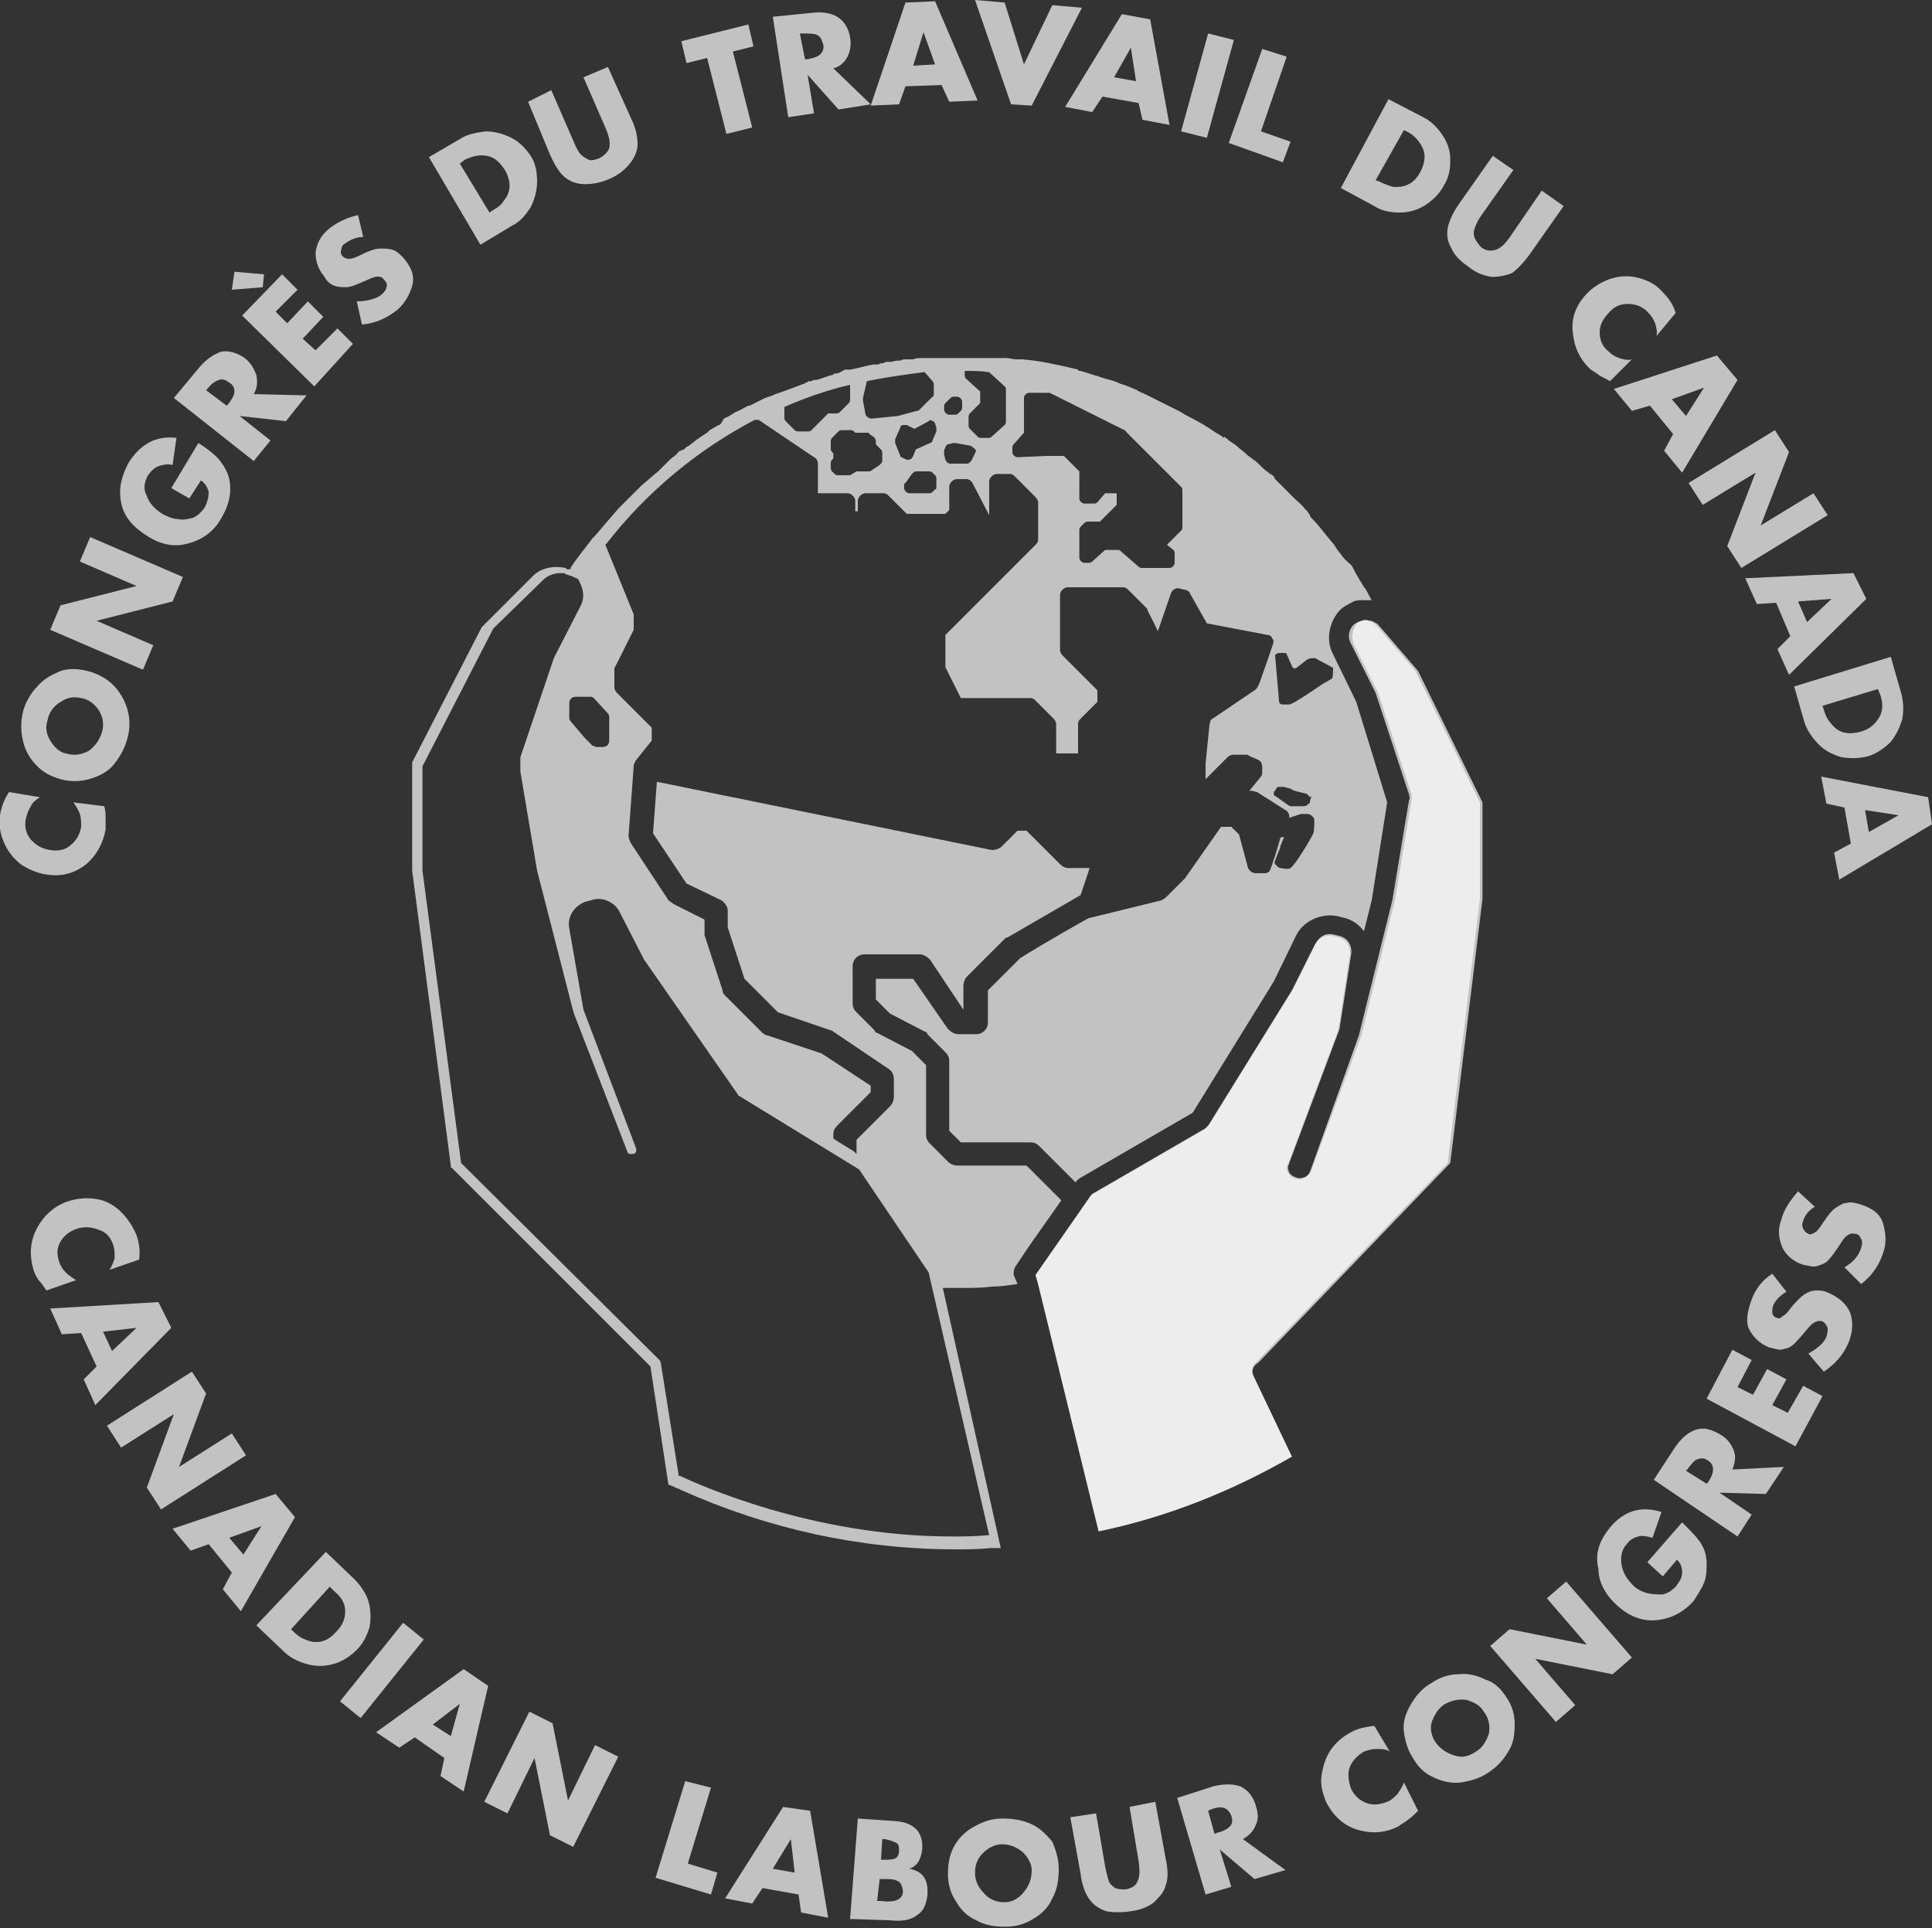 <svg xmlns="http://www.w3.org/2000/svg" xmlns:xlink="http://www.w3.org/1999/xlink" version="1.1" id="Layer_1" x="0px" y="0px" viewBox="0 0 150 149.7" style="enable-background:new 0 0 150 149.7;" xml:space="preserve">
<rect x="0" y="0" width="150" height="149.7" fill="#333333" stroke="none"/>
<style type="text/css">
	.st0{fill:#fff;opacity:0.7}
</style>
<g>
	<g>
		<path class="st0" d="M8.5,98.6c0.2-0.3,0.3-0.6,0.4-0.9c0-0.4,0-0.7-0.1-1c-0.2-0.6-0.5-1-1.1-1.2c-0.5-0.2-1.1-0.3-1.7-0.1    c-0.6,0.2-1,0.5-1.3,1c-0.3,0.5-0.3,1-0.1,1.6c0.1,0.3,0.3,0.6,0.5,0.8s0.5,0.4,0.8,0.6l-2.3,0.8c-0.2-0.3-0.4-0.6-0.6-0.8    c-0.2-0.3-0.3-0.5-0.4-0.8c-0.3-1-0.3-2.1,0.2-3.1c0.5-1,1.3-1.8,2.4-2.2C6.1,93,6.8,93,7.5,93.1s1.4,0.5,1.9,1    c0.5,0.5,0.9,1.1,1.2,1.8c0.2,0.6,0.3,1.2,0.2,1.9L8.5,98.6z"/>
		<path class="st0" d="M13.3,103.1l-5.9,6l-0.9-2l1-1l-1.2-2.6l-1.5,0.1l-0.9-2l8.4-0.5L13.3,103.1z M8,103.4l0.7,1.5l1.9-1.8l0,0    L8,103.4z"/>
		<path class="st0" d="M16,108.2l-2.1,5.7l0,0l4.1-2.6l1.1,1.7l-6.6,4.2l-1.1-1.7l2.1-5.7l0,0l-4.1,2.6l-1.1-1.7l6.6-4.2L16,108.2z"/>
		<path class="st0" d="M22.9,117.8l-4.2,7.3l-1.4-1.7l0.7-1.3l-1.8-2.2l-1.4,0.5l-1.4-1.7l8-2.7L22.9,117.8z M17.8,119.4l1.1,1.3    l1.4-2.2l0,0L17.8,119.4z"/>
		<path class="st0" d="M27.5,122.6c0.5,0.5,0.9,1.1,1.1,1.7c0.2,0.7,0.2,1.4,0.1,2c-0.2,0.7-0.5,1.3-1,1.8c-0.5,0.5-1.1,0.9-1.8,1.1    c-0.7,0.2-1.4,0.2-2.1,0c-0.7-0.2-1.3-0.5-1.8-1l-2.1-2l5.4-5.7L27.5,122.6z M22.6,126.5l0.2,0.2c0.3,0.3,0.6,0.5,0.9,0.6    c0.9,0.4,1.7,0.2,2.4-0.6c0.5-0.5,0.7-1,0.7-1.6c0-0.6-0.3-1.1-0.8-1.5l-0.4-0.4L22.6,126.5z"/>
		<path class="st0" d="M32.9,127.3l-4.9,6.1l-1.6-1.3l4.9-6.1L32.9,127.3z"/>
		<path class="st0" d="M37.9,130.9l-1.9,8.2l-1.8-1.2l0.3-1.4l-2.3-1.6l-1.2,0.8l-1.8-1.2l6.8-4.9L37.9,130.9z M33.6,133.9l1.4,0.9    l0.7-2.5l0,0L33.6,133.9z"/>
		<path class="st0" d="M42.9,133.8l1.2,6l0,0l2.1-4.3l1.8,0.9l-3.5,7l-1.8-0.9l-1.2-6l0,0l-2.1,4.3l-1.8-0.9l3.5-7L42.9,133.8z"/>
		<path class="st0" d="M55.2,138.8l-1.8,5.9l2.3,0.7l-0.5,1.7l-4.3-1.3l2.3-7.5L55.2,138.8z"/>
		<path class="st0" d="M62.9,140.6l1.4,8.3l-2.1-0.4l-0.2-1.4l-2.8-0.5l-0.8,1.2l-2.1-0.4l4.5-7.1L62.9,140.6z M60,145.1l1.7,0.3    l-0.3-2.6l0,0L60,145.1z"/>
		<path class="st0" d="M69.5,141.4c1.5,0.1,2.2,0.9,2.1,2.2c-0.1,0.8-0.4,1.3-1,1.5l0,0c1.1,0.2,1.5,0.9,1.4,2.1    c-0.1,0.7-0.3,1.2-0.8,1.5c-0.5,0.4-1.2,0.5-2.1,0.4L66,149l0.6-7.8L69.5,141.4z M68.1,147.6l0.3,0c0.7,0.1,1.1,0,1.3-0.1    c0.2-0.1,0.4-0.3,0.4-0.6c0-0.3-0.1-0.5-0.2-0.7c-0.2-0.2-0.5-0.3-1-0.3l-0.6,0L68.1,147.6z M68.4,144.4l0.2,0    c0.4,0,0.7,0,0.9-0.1s0.3-0.3,0.3-0.6c0-0.3,0-0.5-0.2-0.6c-0.2-0.1-0.4-0.2-0.9-0.3l-0.2,0L68.4,144.4z"/>
		<path class="st0" d="M82.2,145.1c0,0.8-0.1,1.6-0.5,2.3c-0.3,0.7-0.8,1.2-1.5,1.6c-0.6,0.4-1.4,0.6-2.1,0.6    c-0.9,0-1.6-0.1-2.3-0.5c-0.7-0.3-1.2-0.8-1.6-1.5c-0.4-0.6-0.6-1.3-0.6-2.1c0-0.7,0.1-1.4,0.4-2c0.3-0.6,0.8-1.2,1.5-1.6    c0.7-0.4,1.4-0.7,2.3-0.7c0.8,0,1.5,0.1,2.2,0.4c0.7,0.3,1.2,0.8,1.7,1.4C82,143.7,82.2,144.4,82.2,145.1z M78,147.7    c0.6,0,1.1-0.3,1.5-0.8c0.4-0.5,0.6-1,0.6-1.7c0-0.5-0.3-1-0.7-1.4c-0.5-0.4-1-0.6-1.6-0.6c-0.6,0-1.1,0.3-1.5,0.7    c-0.4,0.4-0.6,0.9-0.6,1.5c0,0.7,0.3,1.2,0.7,1.6C76.8,147.5,77.4,147.7,78,147.7z"/>
		<path class="st0" d="M85.1,140.8l0.7,4.1c0.1,0.5,0.2,0.9,0.3,1.2c0.1,0.2,0.3,0.4,0.5,0.5c0.2,0.1,0.5,0.1,0.8,0.1    c0.5-0.1,0.8-0.3,0.9-0.6c0.2-0.3,0.2-0.9,0.1-1.6l-0.7-4.2l2-0.4l0.8,4.4c0.2,0.9,0.2,1.6,0,2.1c-0.1,0.5-0.5,0.9-0.9,1.3    c-0.5,0.4-1.1,0.6-1.8,0.7c-0.7,0.1-1.4,0.1-1.9,0c-0.6-0.2-1-0.5-1.3-0.9c-0.3-0.4-0.6-1.1-0.7-2l-0.8-4.4L85.1,140.8z"/>
		<path class="st0" d="M94.2,138.7c0.8-0.2,1.5-0.2,2.1,0c0.6,0.3,1,0.8,1.2,1.5c0.2,0.6,0.2,1.1,0,1.5c-0.2,0.5-0.5,0.8-1,1.1    l3.3,2.4l-2.4,0.7l-2.7-2.3l0,0l0.9,2.9l-2,0.6l-2.2-7.5L94.2,138.7z M94.3,142.4l0.2-0.1c0.5-0.1,0.8-0.3,1-0.5    c0.2-0.2,0.2-0.5,0.1-0.8c-0.1-0.3-0.3-0.5-0.5-0.6c-0.3-0.1-0.6-0.1-1.1,0.1l-0.2,0.1L94.3,142.4z"/>
		<path class="st0" d="M107.9,136c-0.3-0.2-0.6-0.2-1-0.2c-0.4,0-0.7,0.1-1,0.2c-0.5,0.3-0.9,0.7-1.1,1.2c-0.2,0.5-0.1,1.1,0.1,1.7    c0.3,0.6,0.7,0.9,1.2,1.1c0.5,0.2,1.1,0.1,1.6-0.1c0.3-0.1,0.6-0.4,0.8-0.6c0.2-0.3,0.4-0.6,0.5-0.9l1.1,2.2    c-0.3,0.3-0.5,0.5-0.8,0.7c-0.2,0.2-0.5,0.3-0.7,0.5c-1,0.5-2,0.6-3.1,0.3c-1.1-0.3-1.9-1-2.5-2.1c-0.3-0.7-0.5-1.4-0.4-2.1    c0.1-0.7,0.3-1.4,0.7-2c0.4-0.6,1-1.1,1.6-1.4c0.5-0.3,1.1-0.4,1.8-0.5L107.9,136z"/>
		<path class="st0" d="M116.9,131.7c0.5,0.7,0.7,1.4,0.7,2.2c0,0.8-0.1,1.5-0.5,2.1c-0.4,0.7-0.9,1.2-1.5,1.6    c-0.7,0.5-1.5,0.7-2.2,0.8s-1.5-0.1-2.1-0.4c-0.7-0.3-1.2-0.8-1.6-1.5c-0.4-0.6-0.6-1.3-0.7-2c-0.1-0.7,0.1-1.4,0.5-2.1    c0.4-0.7,0.9-1.3,1.6-1.7c0.6-0.4,1.3-0.7,2.1-0.7c0.8-0.1,1.5,0.1,2.1,0.4C116,130.6,116.5,131.1,116.9,131.7z M114.6,136    c0.5-0.3,0.8-0.8,1-1.4c0.1-0.6,0-1.2-0.4-1.7c-0.3-0.5-0.7-0.7-1.3-0.9c-0.6-0.1-1.1,0-1.7,0.3c-0.5,0.3-0.8,0.8-1,1.3    s-0.1,1.1,0.2,1.6c0.4,0.6,0.9,0.9,1.5,1.1C113.5,136.5,114,136.4,114.6,136z"/>
		<path class="st0" d="M117.2,126.5l6,1.2l0,0l-3.1-3.6l1.5-1.3l5.1,5.9l-1.5,1.3l-6-1.2l0,0l3.1,3.6l-1.5,1.3l-5.1-5.9L117.2,126.5    z"/>
		<path class="st0" d="M125,118.6c1.1-1.3,2.4-1.7,4-1.2l-0.7,2c-0.4-0.1-0.8-0.2-1.1-0.1c-0.4,0.1-0.7,0.3-0.9,0.6    c-0.4,0.4-0.5,1-0.4,1.6c0.1,0.6,0.4,1.1,0.9,1.6c0.3,0.3,0.7,0.5,1.1,0.6c0.4,0.1,0.8,0.1,1.2,0.1c0.4-0.1,0.7-0.3,1-0.6    c0.3-0.4,0.5-0.7,0.5-1.1c0-0.4-0.1-0.7-0.4-1l-1.1,1.3l-1.2-1.1l2.7-3.1c0.7,0.7,1.2,1.2,1.5,1.7c0.3,0.5,0.4,1,0.4,1.5    c0,0.5,0,1-0.2,1.5c-0.2,0.5-0.5,0.9-0.8,1.4c-0.8,0.9-1.8,1.4-2.9,1.5c-1.1,0.1-2.1-0.3-3-1.1c-0.9-0.8-1.5-1.8-1.5-2.9    C123.8,120.6,124.2,119.6,125,118.6z"/>
		<path class="st0" d="M130.1,112.3c0.5-0.7,1-1.1,1.6-1.3c0.6-0.2,1.2,0,1.9,0.4c0.5,0.3,0.8,0.7,1,1.2c0.2,0.5,0.1,1-0.1,1.5    l4-0.2l-1.4,2.1l-3.6-0.1l0,0l2.5,1.7l-1.1,1.7l-6.5-4.4L130.1,112.3z M132.5,115.2l0.1-0.1c0.3-0.4,0.4-0.8,0.4-1    c0-0.3-0.1-0.5-0.4-0.7c-0.3-0.2-0.5-0.2-0.8-0.1c-0.3,0.1-0.5,0.4-0.8,0.8l-0.1,0.1L132.5,115.2z"/>
		<path class="st0" d="M134.5,104.8l1.5,0.8l-1.1,2.1l1.2,0.6l1.1-2l1.5,0.8l-1.1,2l1.2,0.6l1.2-2.1l1.5,0.8l-2.1,3.9l-6.9-3.7    L134.5,104.8z"/>
		<path class="st0" d="M136,100.9c0.3-0.8,0.8-1.5,1.6-2l1.1,1.4c-0.5,0.3-0.8,0.6-1,1c-0.1,0.2-0.1,0.4-0.1,0.6    c0,0.2,0.2,0.4,0.3,0.4c0.2,0.1,0.3,0.1,0.5-0.1c0.2-0.1,0.4-0.3,0.6-0.6c0.4-0.5,0.8-0.9,1.1-1.1c0.3-0.2,0.6-0.3,0.9-0.3    c0.3,0,0.6,0,1,0.2c0.9,0.4,1.5,1,1.7,1.7c0.2,0.7,0.1,1.5-0.2,2.2c-0.4,0.9-1,1.6-1.9,2.2l-1.2-1.4c0.7-0.4,1.2-0.8,1.4-1.3    c0.1-0.3,0.1-0.5,0.1-0.7c-0.1-0.2-0.2-0.4-0.4-0.5c-0.3-0.1-0.7,0-1.1,0.5c-0.6,0.7-1,1.2-1.3,1.4c-0.2,0.2-0.5,0.2-0.8,0.3    c-0.3,0-0.6-0.1-1-0.2c-0.7-0.3-1.2-0.8-1.5-1.4S135.7,101.7,136,100.9z"/>
		<path class="st0" d="M138.3,94.7c0.2-0.8,0.7-1.5,1.3-2.2l1.3,1.2c-0.5,0.3-0.8,0.7-0.9,1.1c-0.1,0.2-0.1,0.4,0,0.6    c0.1,0.2,0.2,0.3,0.4,0.4c0.2,0.1,0.3,0,0.5-0.1c0.2-0.1,0.4-0.4,0.6-0.7c0.4-0.6,0.7-1,1-1.2c0.3-0.2,0.6-0.4,0.9-0.4    c0.3-0.1,0.6,0,1,0.1c1,0.3,1.6,0.8,1.8,1.5c0.2,0.7,0.3,1.5,0,2.3c-0.3,0.9-0.8,1.7-1.7,2.4l-1.3-1.3c0.7-0.4,1.1-0.9,1.3-1.5    c0.1-0.3,0.1-0.5,0-0.7c-0.1-0.2-0.2-0.4-0.5-0.4c-0.3-0.1-0.7,0.1-1,0.6c-0.5,0.8-0.9,1.3-1.1,1.5c-0.2,0.2-0.5,0.3-0.8,0.4    c-0.3,0.1-0.6,0-1.1-0.1c-0.7-0.2-1.3-0.7-1.6-1.3C138.1,96.2,138,95.5,138.3,94.7z"/>
	</g>
	<g>
		<path class="st0" d="M3.1,61.9c-0.3,0.2-0.6,0.4-0.7,0.7c-0.2,0.3-0.3,0.6-0.4,1c-0.1,0.6,0,1.1,0.4,1.6c0.4,0.4,0.8,0.7,1.5,0.8    c0.6,0.1,1.2,0,1.6-0.4c0.4-0.3,0.7-0.8,0.8-1.4c0-0.3,0-0.7-0.1-1c-0.1-0.3-0.3-0.6-0.5-0.9l2.4,0.3c0.1,0.4,0.1,0.7,0.1,1    c0,0.3,0,0.6,0,0.8c-0.2,1.1-0.7,2-1.5,2.7c-0.9,0.7-1.9,1-3.1,0.8c-0.7-0.1-1.4-0.4-2-0.8c-0.6-0.5-1-1-1.3-1.7    C0,64.7-0.1,64,0,63.3c0.1-0.6,0.3-1.2,0.7-1.8L3.1,61.9z"/>
		<path class="st0" d="M6.8,52.1c0.8,0.2,1.5,0.6,2,1.1c0.5,0.5,0.9,1.2,1.1,1.9c0.2,0.7,0.2,1.5,0,2.2c-0.2,0.8-0.6,1.5-1.1,2.1    c-0.5,0.6-1.2,0.9-1.9,1.1c-0.7,0.2-1.5,0.2-2.2,0c-0.7-0.2-1.3-0.5-1.8-1c-0.5-0.5-0.9-1.1-1.1-1.9c-0.2-0.8-0.2-1.6,0-2.4    c0.2-0.7,0.6-1.4,1.1-1.9c0.5-0.6,1.1-0.9,1.8-1.2C5.3,51.9,6,51.9,6.8,52.1z M7.9,56.9c0.2-0.6,0.1-1.2-0.2-1.7    c-0.3-0.5-0.8-0.9-1.4-1c-0.5-0.1-1-0.1-1.6,0.3c-0.5,0.3-0.9,0.8-1,1.4c-0.2,0.6-0.1,1.1,0.2,1.6c0.3,0.5,0.7,0.9,1.2,1    c0.7,0.2,1.2,0.1,1.8-0.2C7.4,57.9,7.7,57.5,7.9,56.9z"/>
		<path class="st0" d="M4.7,47l5.9-1.5l0,0l-4.4-1.9L7,41.7l7.2,3.1l-0.8,1.9l-5.9,1.5l0,0l4.4,1.9L11.1,52l-7.2-3.1L4.7,47z"/>
		<path class="st0" d="M10,35.9c0.9-1.4,2.1-2.1,3.7-1.9l-0.3,2.1c-0.4-0.1-0.8,0-1.1,0.1c-0.3,0.1-0.6,0.4-0.8,0.7    c-0.3,0.5-0.4,1.1-0.1,1.6c0.2,0.6,0.6,1,1.2,1.4c0.4,0.2,0.8,0.4,1.2,0.4c0.4,0.1,0.8,0,1.2-0.1c0.4-0.2,0.6-0.4,0.9-0.8    c0.2-0.4,0.3-0.8,0.3-1.2c-0.1-0.4-0.3-0.7-0.6-0.9l-0.9,1.4l-1.4-0.8l2.1-3.5c0.8,0.5,1.4,1,1.7,1.4c0.3,0.4,0.6,0.9,0.7,1.4    c0.1,0.5,0.1,1,0,1.5c-0.1,0.5-0.3,1-0.6,1.5c-0.6,1.1-1.5,1.7-2.6,2s-2.1,0.1-3.2-0.6c-1.1-0.7-1.8-1.5-2-2.6    C9.2,38,9.4,37,10,35.9z"/>
		<path class="st0" d="M15.5,28.5c0.5-0.6,1.1-1,1.7-1.2c0.6-0.1,1.2,0.1,1.8,0.5c0.5,0.4,0.7,0.8,0.9,1.3c0.1,0.5,0.1,1-0.2,1.5    l4.1,0.1l-1.6,2l-3.6-0.4l0,0l2.4,1.9l-1.3,1.6l-6.2-4.9L15.5,28.5z M17.6,31.5l0.1-0.1c0.3-0.4,0.5-0.7,0.5-1    c0-0.3-0.1-0.5-0.4-0.7c-0.3-0.2-0.5-0.3-0.8-0.2c-0.3,0.1-0.6,0.3-0.9,0.7l-0.1,0.1L17.6,31.5z"/>
		<path class="st0" d="M18.2,21.1l2.3,0.2l-0.1,1L18,22.5L18.2,21.1z M21.9,21.3l1.2,1.2l-1.7,1.7l0.9,0.9l1.6-1.7l1.2,1.2l-1.6,1.7    l1,0.9l1.7-1.7l1.2,1.2L24.4,30l-5.6-5.5L21.9,21.3z"/>
		<path class="st0" d="M25.5,17.8c0.6-0.5,1.4-0.9,2.3-1.1l0.4,1.7c-0.5,0-1,0.2-1.4,0.5c-0.2,0.1-0.3,0.3-0.3,0.5    c-0.1,0.2,0,0.4,0.1,0.5c0.1,0.1,0.3,0.2,0.5,0.2c0.2,0,0.5-0.1,0.9-0.3c0.6-0.3,1.1-0.5,1.5-0.5c0.4,0,0.7,0,1,0.1    c0.3,0.1,0.5,0.3,0.8,0.6c0.7,0.8,0.9,1.5,0.7,2.2c-0.2,0.7-0.6,1.4-1.2,1.9c-0.8,0.6-1.6,1-2.7,1.1l-0.4-1.8    c0.8,0,1.5-0.2,1.9-0.5c0.2-0.2,0.4-0.4,0.4-0.6c0.1-0.2,0-0.4-0.2-0.6c-0.2-0.3-0.6-0.3-1.2,0c-0.9,0.4-1.4,0.6-1.7,0.6    c-0.3,0-0.6,0-0.9-0.1c-0.3-0.1-0.6-0.3-0.8-0.7c-0.5-0.6-0.7-1.2-0.7-1.9C24.6,18.9,24.9,18.3,25.5,17.8z"/>
		<path class="st0" d="M35.7,10.8c0.6-0.4,1.3-0.5,2-0.6c0.7,0,1.4,0.2,2,0.5c0.6,0.3,1.1,0.8,1.5,1.4c0.4,0.6,0.5,1.3,0.5,2    c0,0.7-0.2,1.4-0.5,2c-0.4,0.6-0.8,1.1-1.4,1.4l-2.5,1.5l-4-6.8L35.7,10.8z M38,16.5l0.3-0.2c0.4-0.2,0.7-0.5,0.8-0.7    c0.6-0.7,0.6-1.5,0.1-2.4c-0.4-0.6-0.8-1-1.4-1.1c-0.5-0.1-1.1,0-1.7,0.3l-0.4,0.3L38,16.5z"/>
		<path class="st0" d="M42.8,7l1.7,3.9c0.2,0.5,0.4,0.9,0.6,1.1c0.2,0.2,0.4,0.3,0.6,0.4c0.2,0.1,0.5,0,0.8-0.1    c0.4-0.2,0.7-0.5,0.8-0.8c0.1-0.4,0-0.9-0.3-1.6l-1.7-3.9l1.9-0.8L49,9.2c0.4,0.8,0.5,1.5,0.5,2c0,0.5-0.2,1-0.6,1.5    c-0.4,0.5-0.9,0.9-1.6,1.2c-0.7,0.3-1.3,0.4-1.9,0.4c-0.6,0-1.1-0.2-1.5-0.5c-0.4-0.3-0.8-0.9-1.2-1.8L41,7.9L42.8,7z"/>
		<path class="st0" d="M58.1,1.9l0.4,1.7L56.9,4l1.5,5.9l-2,0.5l-1.5-5.9l-1.6,0.4l-0.4-1.7L58.1,1.9z"/>
		<path class="st0" d="M63,1c0.8-0.1,1.5,0,2,0.3c0.5,0.3,0.9,0.9,1,1.6c0.1,0.6,0,1.1-0.2,1.5c-0.2,0.4-0.6,0.8-1.1,0.9l2.9,2.8    l-2.5,0.4l-2.4-2.7l0,0l0.5,3l-2,0.3l-1.2-7.8L63,1z M62.5,4.6l0.2,0c0.5-0.1,0.8-0.2,1-0.4C63.9,4,64,3.7,63.9,3.4    c-0.1-0.3-0.2-0.6-0.5-0.7c-0.2-0.1-0.6-0.1-1.1-0.1l-0.2,0L62.5,4.6z"/>
		<path class="st0" d="M72.6,0.1l3.3,7.7l-2.2,0.1l-0.6-1.3l-2.8,0.1l-0.5,1.4l-2.2,0.1l2.7-8L72.6,0.1z M70.9,5.1l1.7-0.1l-0.9-2.5    l0,0L70.9,5.1z"/>
		<path class="st0" d="M78,0.2L79.5,5l2.2-4.6L84,0.6l-3.9,7.6l-1.6-0.1L75.7,0L78,0.2z"/>
		<path class="st0" d="M89.3,1.5l1.5,8.2l-2.1-0.4L88.4,8l-2.8-0.5l-0.8,1.2l-2.1-0.4l4.4-7.2L89.3,1.5z M86.5,6l1.7,0.3l-0.4-2.6    l0,0L86.5,6z"/>
		<path class="st0" d="M95.8,3.1l-2.1,7.6l-2-0.5l2.1-7.6L95.8,3.1z"/>
		<path class="st0" d="M99.9,4.4l-2,5.8l2.3,0.8l-0.6,1.6l-4.2-1.5L98,3.8L99.9,4.4z"/>
		<path class="st0" d="M110.5,9.1c0.6,0.3,1.1,0.8,1.5,1.4c0.4,0.6,0.6,1.2,0.6,1.9c0,0.7-0.1,1.4-0.5,2c-0.3,0.6-0.8,1.1-1.4,1.5    c-0.6,0.4-1.3,0.6-2,0.6c-0.7,0-1.4-0.1-2-0.5l-2.6-1.4l3.7-6.9L110.5,9.1z M106.8,14l0.3,0.1c0.4,0.2,0.7,0.3,1,0.4    c0.9,0.1,1.7-0.2,2.2-1.2c0.3-0.6,0.4-1.2,0.2-1.7c-0.2-0.5-0.6-1-1.1-1.3l-0.4-0.2L106.8,14z"/>
		<path class="st0" d="M117.5,13.2l-2.4,3.4c-0.3,0.4-0.5,0.8-0.6,1.1c-0.1,0.3-0.1,0.5,0,0.8c0.1,0.2,0.3,0.5,0.5,0.7    c0.4,0.3,0.7,0.3,1.1,0.2c0.4-0.1,0.8-0.5,1.2-1.1l2.4-3.5l1.7,1.2l-2.6,3.7c-0.5,0.7-1,1.2-1.4,1.5c-0.5,0.2-1,0.3-1.6,0.3    c-0.6-0.1-1.2-0.3-1.8-0.8c-0.6-0.4-1.1-0.9-1.3-1.4c-0.3-0.5-0.4-1-0.3-1.6c0.1-0.5,0.4-1.2,0.9-1.9l2.6-3.7L117.5,13.2z"/>
		<path class="st0" d="M128.6,26.1c0.1-0.3,0-0.7-0.1-1c-0.1-0.3-0.3-0.6-0.6-0.9c-0.4-0.4-0.9-0.6-1.5-0.6c-0.6,0-1.1,0.2-1.5,0.7    c-0.4,0.4-0.7,0.9-0.7,1.5c0,0.6,0.2,1.1,0.7,1.5c0.2,0.2,0.5,0.4,0.8,0.5c0.3,0.1,0.7,0.2,1,0.1l-1.7,1.7    c-0.3-0.2-0.6-0.3-0.9-0.5c-0.2-0.2-0.5-0.3-0.7-0.5c-0.8-0.8-1.2-1.7-1.3-2.9c-0.1-1.1,0.3-2.1,1.2-3c0.5-0.5,1.2-0.9,1.9-1.1    c0.7-0.2,1.4-0.2,2.1,0c0.7,0.2,1.3,0.5,1.8,1.1c0.4,0.4,0.8,0.9,1,1.6L128.6,26.1z"/>
		<path class="st0" d="M134.9,29.5l-4.3,7.2l-1.4-1.7l0.7-1.3l-1.8-2.2l-1.4,0.4l-1.4-1.7l8-2.6L134.9,29.5z M129.8,31l1.1,1.3    l1.4-2.2l0,0L129.8,31z"/>
		<path class="st0" d="M138.9,35.1l-2.2,5.7l0,0l4.1-2.5l1.1,1.7l-6.7,4.1l-1.1-1.7l2.2-5.7l0,0l-4.1,2.5l-1.1-1.7l6.7-4.1    L138.9,35.1z"/>
		<path class="st0" d="M144.9,46.5l-6,5.9l-0.9-2l1-1l-1.1-2.6l-1.5,0.1l-0.9-2l8.4-0.4L144.9,46.5z M139.6,46.7l0.7,1.6l1.9-1.8    l0,0L139.6,46.7z"/>
		<path class="st0" d="M147.6,53.8c0.2,0.7,0.2,1.4,0.1,2c-0.2,0.7-0.5,1.3-0.9,1.8c-0.5,0.5-1.1,0.9-1.7,1.1    c-0.7,0.2-1.4,0.2-2.1,0.1c-0.7-0.2-1.3-0.5-1.8-1c-0.5-0.5-0.9-1.1-1.1-1.7l-0.8-2.8l7.5-2.3L147.6,53.8z M141.5,54.8l0.1,0.3    c0.1,0.4,0.3,0.8,0.5,1c0.6,0.8,1.3,1,2.4,0.7c0.7-0.2,1.1-0.6,1.4-1.1c0.3-0.5,0.3-1.1,0.1-1.7l-0.2-0.5L141.5,54.8z"/>
		<path class="st0" d="M150,64l-7.2,4.3l-0.4-2.1l1.3-0.7l-0.5-2.8l-1.4-0.3l-0.4-2.1l8.3,1.6L150,64z M144.8,62.9l0.3,1.7l2.3-1.3    l0,0L144.8,62.9z"/>
	</g>
	<g>
		<path class="st0" d="M97.3,106.8l3,6.3c-4.7,2.7-9.7,4.7-15,5.8l-4.7-19.2L80.4,99l4.4-6.3l8.8-5.1c0.1-0.1,0.2-0.2,0.3-0.3    l6.5-10.5l1.8-3.6c0.3-0.6,0.9-0.8,1.5-0.6l0.4,0.1c0.6,0.2,0.9,0.8,0.8,1.4l-0.9,5.8l-3.9,10.4c0,0.1-0.1,0.2-0.1,0.3    c0,0.4,0.2,0.7,0.6,0.8c0.2,0.1,0.4,0.1,0.7,0c0.2-0.1,0.4-0.3,0.5-0.5l3.9-10.5l2.6-10.5l1.3-7.8c0-0.1,0-0.3,0-0.4l-2.6-7.9    l-1.9-3.8c-0.2-0.5-0.1-1.1,0.2-1.5c0.1-0.2,0.4-0.3,0.6-0.3c0.2,0,0.4,0,0.6,0c0.2,0.1,0.4,0.2,0.5,0.3l3.1,3.6l5,10.2l0,7.5    l-2.5,20.5l-14.9,15.5C97.2,106.1,97.2,106.5,97.3,106.8z"/>
		<path class="st0" d="M112.4,90.3l2.5-20.5l0-7.5l-5-10.2l-3.1-3.6c-0.1-0.1-0.3-0.2-0.5-0.3c-0.2-0.1-0.4-0.1-0.6,0    c-0.3,0.1-0.5,0.2-0.6,0.3c-0.4,0.4-0.5,1-0.2,1.5l1.9,3.8l2.6,7.9c0,0.1,0.1,0.3,0,0.4l-1.3,7.8l-2.6,10.5L101.7,91    c-0.1,0.2-0.2,0.4-0.5,0.5c-0.2,0.1-0.4,0.1-0.7,0c-0.3-0.1-0.6-0.5-0.6-0.8c0-0.1,0-0.2,0.1-0.3l3.9-10.4l0.9-5.8    c0.1-0.6-0.2-1.2-0.8-1.4l-0.4-0.1c-0.6-0.2-1.2,0.1-1.5,0.6l-1.8,3.6l-6.5,10.5c-0.1,0.1-0.2,0.2-0.3,0.3l-8.8,5.1L80.4,99    l0.2,0.7l4.7,19.2c5.3-1.1,10.3-3.1,15-5.8l-3-6.3c-0.2-0.3-0.1-0.7,0.2-1L112.4,90.3z"/>
		<path class="st0" d="M49.1,89.7c-0.1,0-0.2,0-0.3,0C48.9,89.7,49,89.7,49.1,89.7C49.1,89.7,49.1,89.7,49.1,89.7z"/>
		<path class="st0" d="M105.3,54.5l-1.8-3.7c-0.6-1.1-0.3-2.5,0.5-3.4c0.3-0.3,0.7-0.5,1.1-0.7c0.2-0.1,0.5-0.1,0.7-0.1    c0,0,0.1,0,0.1,0l0.1,0c0,0,0,0,0,0h0.2c0,0,0.1,0,0.3,0c-0.2-0.3-0.3-0.6-0.5-0.9l-0.1-0.1c0-0.1-0.1-0.1-0.1-0.2    c-0.1-0.1-0.1-0.2-0.2-0.3c-0.1-0.2-0.3-0.5-0.4-0.7l-0.1-0.2c-0.1-0.2-0.2-0.4-0.4-0.5l-0.1-0.1c0,0-0.1-0.1-0.1-0.1    c0,0-0.1-0.1-0.1-0.1l-0.1-0.1c-0.2-0.3-0.4-0.5-0.6-0.8c0-0.1-0.1-0.1-0.1-0.2l-0.1-0.1c-0.2-0.2-0.3-0.4-0.5-0.6    c-0.4-0.5-0.7-0.9-1.1-1.3l0,0c-0.1-0.1-0.2-0.2-0.2-0.3l-0.2-0.3c-0.1-0.1-0.1-0.1-0.2-0.2c-0.2-0.3-0.5-0.5-0.8-0.8h0l0,0    c-0.2-0.2-0.4-0.4-0.6-0.6l-0.1-0.1c-0.2-0.2-0.5-0.5-0.7-0.7c0,0-0.1-0.1-0.1-0.1L98.9,37c-0.1-0.1-0.2-0.2-0.3-0.2l-0.1-0.1    c-0.3-0.2-0.5-0.4-0.8-0.7c-0.3-0.3-0.7-0.5-1-0.8c-0.2-0.2-0.4-0.3-0.6-0.5c-0.2-0.2-0.4-0.3-0.7-0.5l-0.2-0.2    c-0.1,0-0.1-0.1-0.2-0.1L95,34c0,0-0.1,0-0.1-0.1c-0.1-0.1-0.2-0.1-0.3-0.2c-0.1,0-0.1-0.1-0.2-0.1c-0.7-0.5-1.4-0.9-2.2-1.3    l-0.2-0.1c-0.1-0.1-0.2-0.1-0.3-0.2c-0.4-0.2-0.8-0.4-1.2-0.6c-0.2-0.1-0.4-0.2-0.6-0.3c-0.4-0.2-0.8-0.4-1.2-0.6    c-0.1,0-0.1,0-0.2-0.1c-0.1,0-0.1,0-0.2-0.1c-0.5-0.2-0.9-0.4-1.3-0.5c-0.4-0.2-0.8-0.3-1.2-0.4l-0.3-0.1c-0.1,0-0.2-0.1-0.3-0.1    l0,0c-0.4-0.1-0.9-0.3-1.3-0.4c-0.1,0-0.2,0-0.2-0.1l-0.4-0.1c-1.3-0.3-2.6-0.6-4-0.7c-0.1,0-0.1,0-0.2,0c-0.1,0-0.1,0-0.2,0    c-0.3,0-0.5-0.1-0.8-0.1c-0.2,0-0.4,0-0.5,0l-0.4,0c-0.1,0-0.3,0-0.4,0c-0.2,0-0.4,0-0.6,0l-0.2,0c-0.1,0-0.3,0-0.4,0    c-0.7,0-1.4,0-2,0l-0.2,0c-0.1,0-0.3,0-0.4,0c-0.1,0-0.2,0-0.2,0c-0.1,0-0.3,0-0.4,0l-0.3,0c-0.1,0-0.2,0-0.3,0    c-0.1,0-0.1,0-0.2,0c-0.2,0-0.5,0-0.7,0.1c-0.1,0-0.1,0-0.2,0c-0.1,0-0.1,0-0.2,0l-0.1,0c-0.2,0-0.3,0-0.5,0.1c0,0-0.1,0-0.1,0    c0,0-0.1,0-0.1,0c-0.2,0-0.4,0.1-0.6,0.1l-0.2,0c-0.1,0-0.2,0-0.3,0.1c-0.1,0-0.3,0-0.4,0.1l-0.1,0c0,0-0.1,0-0.1,0    c0,0-0.1,0-0.1,0c0,0-0.1,0-0.1,0c-0.6,0.1-1.2,0.3-1.8,0.4c0,0-0.1,0-0.1,0c0,0-0.1,0-0.1,0c0,0,0,0-0.1,0l-0.1,0    C65.1,29,65,29,64.9,29c-0.1,0-0.2,0-0.2,0.1c-0.5,0.1-0.9,0.3-1.3,0.4c0,0-0.1,0-0.1,0c0,0-0.1,0-0.1,0c-0.1,0-0.2,0.1-0.2,0.1    c0,0-0.1,0-0.1,0c0,0-0.1,0-0.1,0c-0.1,0-0.1,0.1-0.2,0.1c-0.1,0-0.1,0.1-0.2,0.1c-0.5,0.2-1.1,0.4-1.6,0.6    c-0.1,0-0.2,0.1-0.3,0.1c-0.1,0-0.2,0.1-0.3,0.1l-0.2,0.1c-0.1,0-0.2,0.1-0.3,0.1c-0.1,0-0.2,0.1-0.3,0.1    c-0.4,0.2-0.8,0.4-1.2,0.6c0,0,0,0-0.1,0l0,0c-0.4,0.2-0.7,0.4-1,0.5c0,0,0,0,0,0c0,0,0,0,0,0c-0.2,0.1-0.4,0.3-0.7,0.4l-0.2,0.1    C56,32.9,55.9,33,55.8,33c-0.2,0.1-0.5,0.3-0.7,0.4l-0.2,0.2c-0.5,0.3-0.9,0.6-1.4,1l-0.2,0.1c0,0-0.1,0.1-0.1,0.1    c0,0-0.1,0.1-0.1,0.1C53,34.9,52.9,35,52.8,35c-0.1,0.1-0.2,0.1-0.2,0.2c0,0-0.1,0.1-0.1,0.1c0,0-0.1,0-0.1,0.1    c-0.2,0.1-0.4,0.3-0.6,0.5c-0.1,0.1-0.2,0.2-0.3,0.3l-0.4,0.4c-0.4,0.3-0.8,0.7-1.3,1.1c-0.6,0.6-1.1,1.1-1.6,1.6l-0.2,0.2    c-0.6,0.7-1.2,1.4-1.8,2.1l-0.2,0.2c-0.6,0.8-1.2,1.5-1.7,2.3l0,0.1l-0.1,0c0,0-0.1,0-0.1,0c-0.1,0-0.1,0-0.2-0.1    c-0.9-0.2-1.9,0-2.5,0.6l-3.9,3.9c0,0-0.1,0.1-0.1,0.1L32,59.2c0,0.1,0,0.1,0,0.2l0,8.2L35,90.5c0,0.1,0,0.2,0.1,0.2l15.4,15.4    l0,0l1.4,9.2c0,0,0,0,0,0c0,0,0,0,0.1,0c0.1,0,0.1,0.1,0.2,0.1c0.1,0,0.1,0,0.2,0.1c0.1,0,0.2,0.1,0.3,0.1c0.1,0,0.1,0.1,0.2,0.1    c0,0,0,0,0,0c6.7,3,13.9,4.6,21.3,4.6c0.9,0,1.8,0,2.7-0.1c0,0,0,0,0,0c0.1,0,0.2,0,0.2,0c0.1,0,0.1,0,0.2,0c0.1,0,0.2,0,0.3,0    c0,0,0.1,0,0.1,0L73.2,100l0.1,0c0,0,0,0,0,0c0.2,0,0.3,0,0.5,0c0.3,0,0.6,0,0.9,0h0c0,0,0.1,0,0.1,0c0,0,0.1,0,0.1,0    c0.7,0,1.4,0,2.1-0.1c0.6,0,1.3-0.1,2-0.2l0,0L78.7,99c0-0.2,0-0.4,0.1-0.6l1-1.5l2.6-3.7l-2.7-2.7h-5.4c-0.2,0-0.5-0.1-0.7-0.3    l-1.4-1.4c-0.2-0.2-0.3-0.4-0.3-0.7v-5.4l-1.1-1.1l-2.7-1.4c-0.1,0-0.2-0.1-0.2-0.2l-1.4-1.4c-0.2-0.2-0.3-0.4-0.3-0.7V75    c0-0.5,0.4-0.9,0.9-0.9h4.3c0.3,0,0.6,0.2,0.8,0.4l2.6,3.9v-1.9c0-0.2,0.1-0.5,0.3-0.7l2.9-2.9c0.1-0.1,0.1-0.1,0.2-0.1l5.7-3.3    l0.7-2.1h-1.6c-0.3,0-0.5-0.1-0.7-0.3l-2.6-2.6H79l-1.2,1.2c-0.2,0.2-0.5,0.3-0.8,0.3L51,60.7l-0.3,4l2.6,3.9l2.7,1.3    c0.3,0.2,0.5,0.5,0.5,0.8V72l1.3,4l2.6,2.6l4.1,1.4c0.1,0,0.2,0.1,0.2,0.1l4.3,2.9c0.3,0.2,0.4,0.5,0.4,0.8v1.4    c0,0.2-0.1,0.5-0.3,0.7l-2.6,2.6v1.1l-0.2-0.2L65,88.6l-0.3-0.2v-0.3c0-0.3,0.1-0.5,0.3-0.7l2.6-2.6v-0.5l-3.8-2.5l-4.2-1.4    c-0.1,0-0.3-0.1-0.4-0.2l-2.9-2.9c-0.1-0.1-0.2-0.2-0.2-0.4l-1.4-4.3c0-0.1,0-0.2,0-0.3v-0.9l-2.4-1.2c-0.1-0.1-0.3-0.2-0.4-0.3    L49,65.5c-0.1-0.2-0.2-0.4-0.2-0.6l0.4-5.4c0-0.1,0-0.2,0.1-0.3c0,0,0-0.1,0.1-0.2l1.2-1.5v-1l-2.7-2.7c-0.1-0.1-0.2-0.3-0.2-0.4    v-1.4c0-0.1,0-0.2,0.1-0.3l1.4-2.8v-1.2L47,42.3l0.1-0.1c3.1-4,7.1-7.3,11.5-9.6l0.1,0l0.1,0l0.1,0l4.3,2.9    c0.2,0.1,0.3,0.3,0.3,0.5v2.3h2.3c0.3,0,0.6,0.3,0.6,0.6v0.8h0.2v-0.8c0-0.3,0.3-0.6,0.6-0.6h1.4c0.2,0,0.3,0.1,0.4,0.2l1.4,1.4h3    l0.3-0.3v-1.8c0-0.3,0.3-0.6,0.6-0.6H75c0.2,0,0.4,0.1,0.5,0.3l1.3,2.5v-2.6c0-0.3,0.3-0.6,0.6-0.6h1c0.2,0,0.3,0.1,0.4,0.2    l1.6,1.6c0.1,0.1,0.2,0.3,0.2,0.4v2.9c0,0.2-0.1,0.3-0.2,0.4l-7,7v2.5l1.2,2.4H80c0.2,0,0.3,0.1,0.4,0.2l1.4,1.4    c0.1,0.1,0.2,0.3,0.2,0.4v2.3h1.7v-2.3c0-0.2,0.1-0.3,0.2-0.4l1.3-1.3v-0.9l-2.7-2.7c-0.1-0.1-0.2-0.3-0.2-0.4v-4.3    c0-0.3,0.3-0.6,0.6-0.6h4.3c0.2,0,0.3,0.1,0.4,0.2l1.4,1.4c0,0,0.1,0.1,0.1,0.2l0.8,1.6l1-2.9c0.1-0.3,0.4-0.5,0.7-0.4l0.4,0.1    c0.2,0,0.4,0.2,0.4,0.3l1.3,2.3l4.7,0.9c0.2,0,0.3,0.1,0.4,0.3c0.1,0.1,0.1,0.3,0,0.5l-0.3,0.9l-0.7,2c-0.1,0.2-0.2,0.5-0.4,0.6    L94,55.9l-0.1,0.4l-0.3,3l0,1.2l1.7-1.7c0.1-0.1,0.3-0.2,0.4-0.2h1c0.1,0,0.2,0,0.3,0.1l0.7,0.3c0.2,0.1,0.3,0.3,0.3,0.6v0.3    c0,0.1,0,0.3-0.1,0.4L97,61.4l0.2,0l0.4,0.1l2.2,1.4c0.2,0.1,0.3,0.3,0.3,0.5v0.1l0.9-0.3c0,0,0.1,0,0.1,0l0.1,0    c0.1,0,0.1,0,0.2,0c0,0,0,0,0.1,0c0.2,0,0.3,0.1,0.4,0.2l0.1,0.1c0.1,0.2,0,1.1,0,1.1c-0.1,0.4-1.5,2.6-1.7,2.7    c-0.2,0.3-0.7,0.1-0.9,0.1c-0.1,0-0.2-0.1-0.3-0.2l0,0L99,67.1c-0.1-0.1,0-0.3,0.4-1.3l0-0.1c0.1-0.2,0.2-0.5,0.3-0.7    c-0.1,0-0.1,0-0.1,0c-0.1,0-0.2,0-0.2,0.1c-0.7,2.4-0.8,2.4-0.8,2.5c-0.1,0.1-0.2,0.2-0.4,0.2h-0.7c-0.3,0-0.5-0.2-0.6-0.4    l-0.7-2.6l-0.6-0.6h-0.8L92,68.2l-1.5,1.5c-0.1,0.1-0.2,0.1-0.3,0.2l-5.7,1.4c-0.2,0.1-3.4,1.9-5.3,3.1l-2.5,2.5v2.5    c0,0.5-0.4,0.9-0.9,0.9h-1.4c-0.3,0-0.6-0.2-0.8-0.4L70.9,76H68v1.6l1.1,1.1l2.7,1.4c0.1,0,0.2,0.1,0.2,0.2l1.4,1.4    c0.2,0.2,0.3,0.4,0.3,0.7v5.4l0.9,0.9H80c0.3,0,0.5,0.1,0.7,0.3l2.8,2.8l0.1-0.1c0-0.1,0.1-0.1,0.1-0.1c0,0,0.1-0.1,0.1-0.1    l8.8-5.1l6.3-10.2l1.7-3.5c0.6-1.3,2.2-1.9,3.5-1.5l0.4,0.1c0.6,0.2,1,0.5,1.4,1l0.6-2.4l1.2-7.6L105.3,54.5z M48.1,70.8l1.9,3.7    l7.3,10.5c0,0.1,0.1,0.1,0.1,0.1l9.3,5.7l5.4,8l4.7,20.4l0,0l-0.1,0c-1,0.1-1.9,0.1-2.8,0.1c-10.9,0-19.8-4.1-21.1-4.7    c0,0-0.1,0-0.1,0l0,0l0,0l-1.4-8.8c0-0.1-0.1-0.2-0.1-0.2L35.8,90.3l0,0l-3-22.7l0-8.1l5.5-10.7l3.9-3.8c0.3-0.3,0.8-0.5,1.3-0.5    c0.1,0,0.1,0,0.2,0c0.1,0,0.2,0,0.2,0.1c0,0,0.1,0,0.1,0l0,0c0.2,0.1,0.4,0.1,0.5,0.2c0,0,0,0,0.1,0c0,0,0.1,0.1,0.1,0.1    c0,0,0,0,0,0c0,0,0,0,0.1,0c0.1,0.1,0.2,0.2,0.2,0.3l0,0c0,0,0,0,0,0c0.3,0.6,0.4,1.2,0.1,1.8l-2.1,4.1l-2.6,7.7    c0,0.2,0,0.4,0,0.6c0,0.2,0,0.3,0,0.5l1.3,7.7l2.8,10.9l0.1,0.3l4.1,10.6c0,0.1,0.1,0.2,0.2,0.2c0.1,0,0.2,0,0.3,0c0,0,0,0,0,0    c0.2-0.1,0.2-0.2,0.2-0.3c0,0,0-0.1,0-0.1l-4.1-10.8l-1.1-6.3c-0.2-0.9,0.4-1.8,1.3-2.1l0.4-0.1C46.7,69.6,47.7,70,48.1,70.8z     M47.2,55.4c0.1,0.1,0.1,0.2,0.1,0.3v1.8c0,0.3-0.2,0.5-0.5,0.5h-0.5c-0.1,0-0.2-0.1-0.3-0.1l-0.6-0.6L44.3,56    c-0.1-0.1-0.1-0.2-0.1-0.3v-1.1c0-0.3,0.2-0.5,0.5-0.5h1.1c0.1,0,0.2,0,0.3,0.1L47.2,55.4z M63,33.4c-0.1,0.1-0.2,0.1-0.3,0.1H62    c-0.1,0-0.2,0-0.3-0.1L61,32.7c-0.1-0.1-0.1-0.2-0.1-0.3v-0.8l0,0c1.6-0.7,3.3-1.3,5-1.7l0,0H66l0,0.1v1c0,0.1,0,0.2-0.1,0.3v0    L65.2,32c-0.1,0.1-0.2,0.1-0.3,0.1h-0.6L63,33.4z M68.5,35.8c0,0.1-0.1,0.2-0.2,0.3l-0.6,0.4c-0.1,0.1-0.2,0.1-0.3,0.1h-0.9    L66,36.9c-0.1,0-0.1,0-0.2,0h-0.7c-0.1,0-0.2,0-0.3-0.1l-0.2-0.2c-0.1-0.1-0.1-0.2-0.1-0.3V36c0-0.1,0-0.2,0.1-0.3l0.1-0.1v-0.4    l-0.1-0.1c-0.1-0.1-0.1-0.2-0.1-0.3v-0.5c0-0.1,0-0.2,0.1-0.3l0.5-0.5c0.1-0.1,0.2-0.1,0.3-0.1H66c0.1,0,0.2,0,0.3,0.1l0.1,0.1    h0.9c0.1,0,0.2,0,0.2,0.1l0.3,0.2c0.1,0.1,0.2,0.2,0.2,0.3v0.3l0.4,0.4c0.1,0.1,0.1,0.2,0.1,0.3V35.8z M67.7,32.5    C67.7,32.5,67.7,32.5,67.7,32.5c-0.2,0-0.4-0.1-0.5-0.3L67,31.1c0-0.1,0-0.1,0-0.2l0.3-1.3l0,0l0,0c1.4-0.3,2.9-0.5,4.4-0.7l0.1,0    l0.6,0.7c0.1,0.1,0.1,0.2,0.1,0.3v0.6c0,0,0,0.1,0,0.1c0,0.1,0,0.2-0.1,0.2v0l0,0l-1,1c-0.1,0.1-0.1,0.1-0.2,0.1l-1.5,0.4    L67.7,32.5z M69.9,35.4L69.9,35.4l-0.4-1c0-0.1,0-0.2,0-0.3l0.4-0.9c0-0.1,0.1-0.2,0.2-0.2c0.1,0,0.2,0,0.3,0l0.6,0.3l1.1-0.6    c0.1-0.1,0.2-0.1,0.3,0c0.1,0,0.2,0.1,0.2,0.2l0.1,0.3c0,0.1,0,0.2,0,0.3l-0.3,0.7c0,0.1-0.1,0.2-0.2,0.2l-1.1,0.5l-0.2,0.5    c-0.1,0.2-0.2,0.3-0.4,0.3c-0.1,0-0.1,0-0.1,0l-0.2-0.1C70,35.5,69.9,35.5,69.9,35.4z M72.6,38L72.6,38l-0.2,0.2    c-0.1,0.1-0.2,0.1-0.3,0.1h-1.5c-0.2,0-0.4-0.2-0.4-0.4v-0.2c0-0.1,0-0.2,0.1-0.2l0.5-0.7c0.1-0.1,0.2-0.2,0.3-0.2h1    c0.1,0,0.2,0,0.3,0.1l0.2,0.2c0.1,0.1,0.1,0.2,0.1,0.3l0,0.5C72.7,37.9,72.7,38,72.6,38z M73.3,31.6c0-0.1,0-0.2,0.1-0.3l0.4-0.4    c0.1-0.1,0.2-0.1,0.3-0.1h0.2c0.2,0,0.4,0.2,0.4,0.4v0.4c0,0.1,0,0.2-0.1,0.3l-0.2,0.2c-0.1,0.1-0.2,0.1-0.3,0.1h-0.4    c-0.2,0-0.4-0.2-0.4-0.4V31.6z M75.7,35.2l-0.3,0.6c-0.1,0.1-0.2,0.2-0.3,0.2L73.8,36h0c-0.2,0-0.3-0.1-0.4-0.3l-0.1-0.4    c0-0.1,0-0.2,0-0.3l0.1-0.3c0.1-0.1,0.1-0.2,0.2-0.2l0.4-0.1c0.1,0,0.1,0,0.2,0l1.1,0.2c0.1,0,0.2,0.1,0.3,0.2    C75.8,34.9,75.8,35,75.7,35.2z M78.1,32.7c0,0.1,0,0.2-0.1,0.3l0,0l-1,0.9C77,33.9,76.9,34,76.8,34h-0.6c-0.1,0-0.2,0-0.3-0.1    l-0.6-0.6c-0.1-0.1-0.1-0.2-0.1-0.3v-0.6c0-0.1,0-0.2,0.1-0.3v0l0,0l0.8-0.8v-0.9L75,29.4c-0.1-0.1-0.1-0.2-0.1-0.3v-0.3H75    c0.6,0,1.2,0,1.8,0.1l0,0l0,0v0L78,30c0.1,0.1,0.1,0.2,0.1,0.3V32.7z M91.8,40.9c0,0.1,0,0.2-0.1,0.3l-1.1,1.1l0.5,0.4    c0.1,0.1,0.1,0.2,0.1,0.3v0.7c0,0.2-0.2,0.4-0.4,0.4h-2.1c-0.1,0-0.2,0-0.3-0.1l-1.5-1.3h-1.1l-1,0.9c-0.1,0.1-0.2,0.1-0.3,0.1    h-0.3c-0.2,0-0.4-0.2-0.4-0.4v-2.1c0-0.1,0-0.2,0.1-0.3l0.3-0.3c0.1-0.1,0.2-0.1,0.3-0.1h0.9l1.3-1.3v-0.9h-0.9l-0.6,0.7    c-0.1,0.1-0.2,0.1-0.3,0.1h-0.7c-0.2,0-0.4-0.2-0.4-0.4v-2.1l-1.2-1.2h-1.3L79,35.5c-0.2,0-0.4-0.2-0.4-0.4v-0.3    c0-0.1,0-0.2,0.1-0.3l0.8-0.9v-2.7c0-0.2,0.2-0.4,0.4-0.4h1.4c0.1,0,0.1,0,0.2,0l5.8,2.9c0,0,0.1,0,0.1,0.1l4.3,4.3    c0.1,0.1,0.1,0.2,0.1,0.3V40.9z M101.8,61.9l-0.1,0.3c0,0.1,0,0.2-0.1,0.2l-0.1,0.1c-0.1,0.1-0.3,0.1-0.5,0.1c-0.2,0-0.5,0-0.7,0    h0c-0.1,0-0.2,0-0.3-0.1l-1-0.7c-0.1,0-0.1-0.1-0.1-0.2c0-0.1,0-0.2,0.1-0.2l0.1-0.2c0.1-0.1,0.1-0.1,0.2-0.1l0,0l0,0l0.2,0    c0,0,0.1,0,0.2,0c0.3,0.1,0.5,0.1,0.6,0.2l0.2,0.1l0.8,0.2c0.2,0,0.3,0.2,0.4,0.3C101.8,61.8,101.8,61.8,101.8,61.9L101.8,61.9    L101.8,61.9z M103.4,52.7L103.4,52.7l-0.7,0.4c0,0-2.3,1.6-2.6,1.6l-0.5,0c-0.2,0-0.3-0.1-0.3-0.3L99,50.9l0,0    c0-0.1,0.2-0.2,0.3-0.2l0.4,0c0.1,0,0.2,0,0.2,0.1l0,0l0.4,0.9c0,0.1,0.1,0.2,0.3,0.2l0.9-0.7c0.2-0.1,0.4-0.1,0.6-0.1l1.3,0.7    c0,0,0.1,0,0.1,0.1C103.5,52.2,103.5,52.6,103.4,52.7z"/>
	</g>
</g>
</svg>